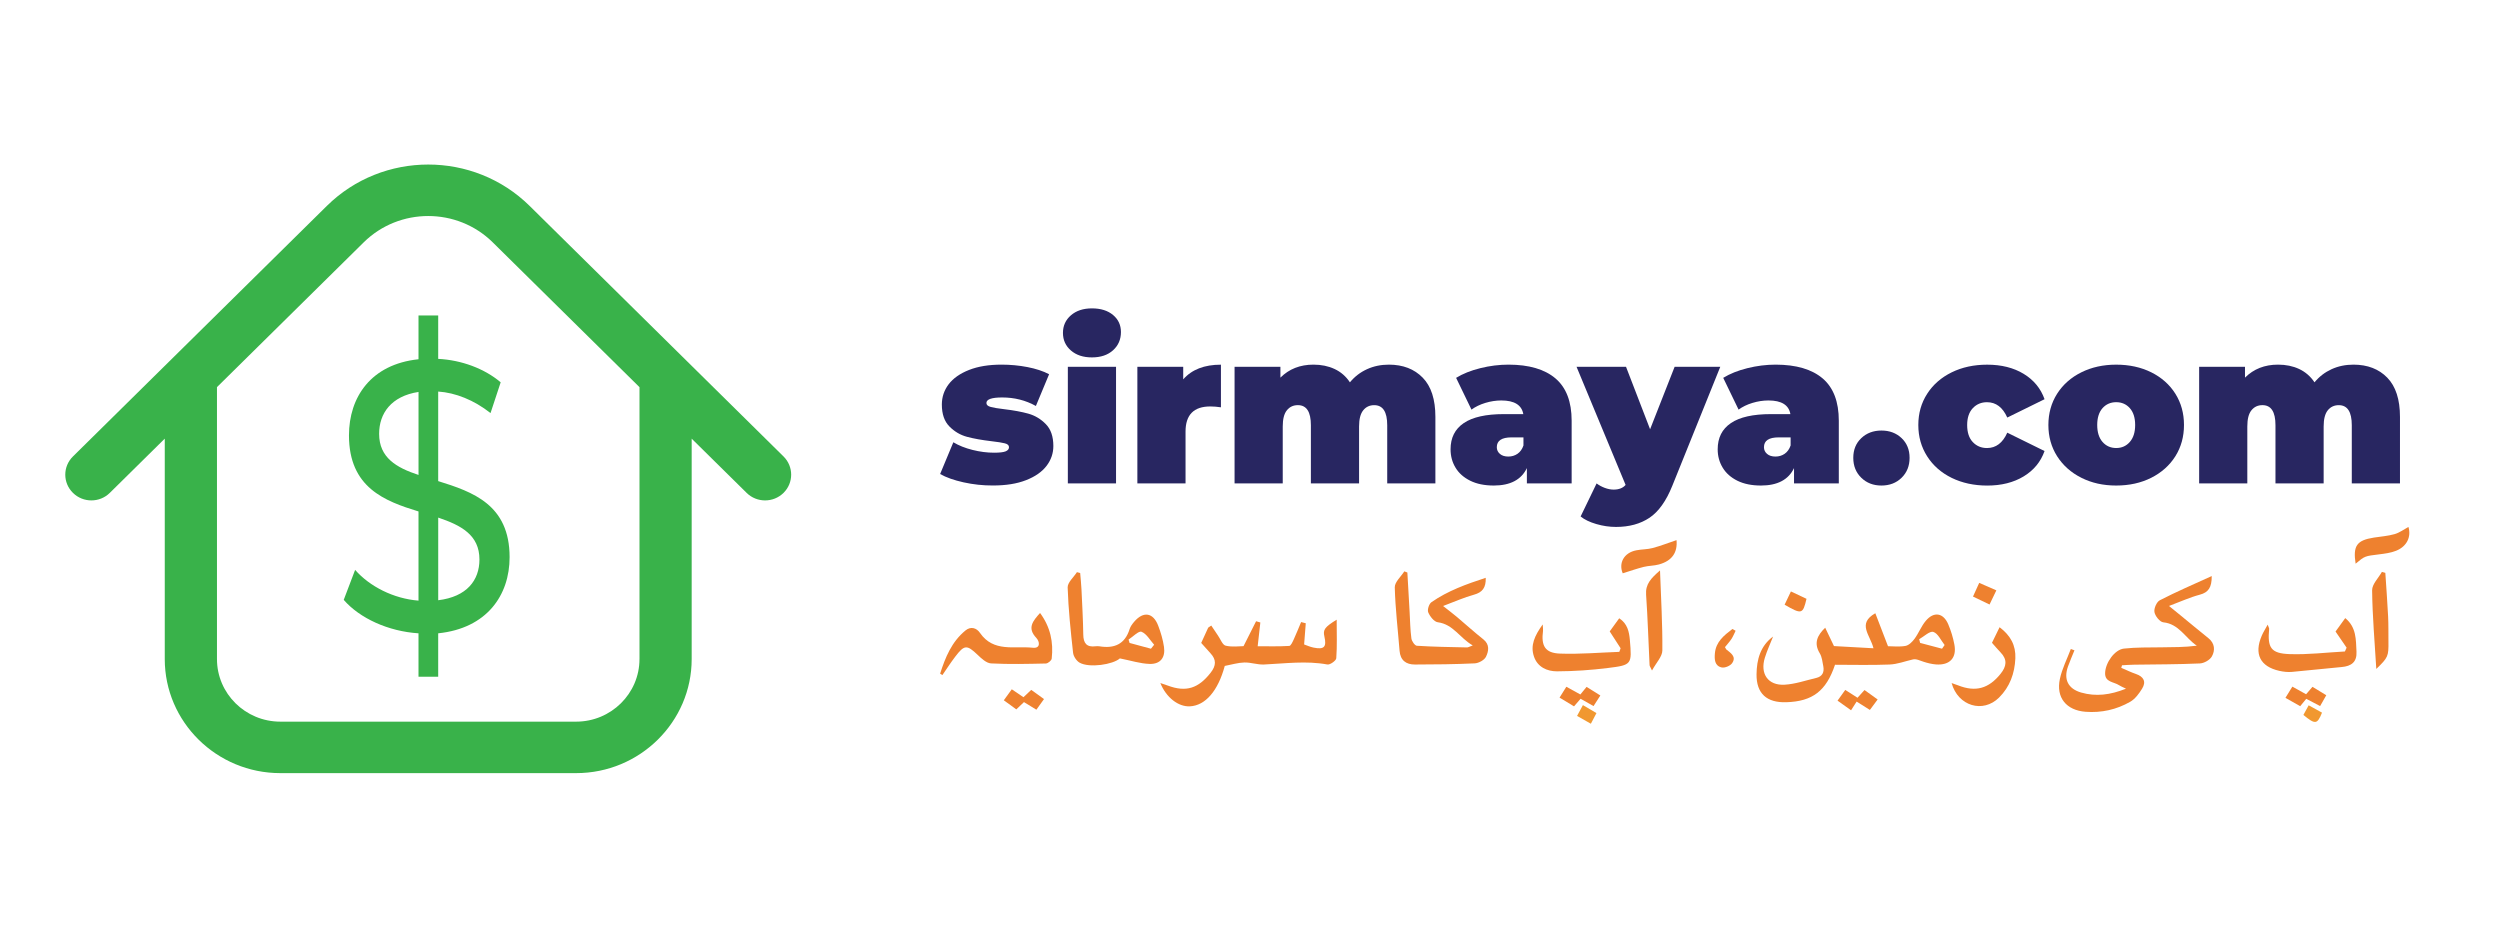 <?xml version="1.0" encoding="utf-8"?>
<!-- Generator: Adobe Illustrator 24.0.1, SVG Export Plug-In . SVG Version: 6.00 Build 0)  -->
<svg version="1.1" id="Layer_1" xmlns="http://www.w3.org/2000/svg" xmlns:xlink="http://www.w3.org/1999/xlink" x="0px" y="0px"
	 viewBox="0 0 1461.38 549.48" style="enable-background:new 0 0 1461.38 549.48;" xml:space="preserve">
<style type="text/css">
	.st0{fill:#39B24A;}
	.st1{fill:#282661;}
	.st2{fill:#EE812F;}
	.st3{fill:#F19830;}
</style>
<g>
	<g>
		<path class="st0" d="M458.01,266.82L309.61,120.38c-32.69-32.26-85.88-32.26-118.57,0L42.64,266.82c-5.97,5.89-5.97,15.42,0,21.29
			c5.95,5.87,15.61,5.88,21.55,0l32.12-31.7v128.85c0,36.76,30.31,66.67,67.56,66.67h172.9c37.23,0,67.55-29.91,67.55-66.67V256.42
			l32.12,31.69c2.97,2.94,6.88,4.41,10.79,4.41c3.9,0,7.81-1.47,10.79-4.41C463.97,282.24,463.97,272.71,458.01,266.82z
			 M373.81,385.27c0,20.17-16.62,36.57-37.04,36.57h-172.9c-20.42,0-37.04-16.4-37.04-36.57V226.3l85.77-84.63
			c20.8-20.52,54.64-20.52,75.43,0l85.79,84.65V385.27z"/>
		<path class="st0" d="M286.74,241.46l5.93-17.98c-9.53-8.08-23.02-13.03-36.52-13.7v-25.39h-11.51v25.61
			c-27.88,2.93-40.65,22.25-40.65,44.49c0,30.55,20.87,38.41,40.65,44.48v52.12c-14.56-1.12-28.6-8.3-37.05-17.97l-6.66,17.53
			c9.36,10.78,26.09,18.43,43.71,19.55v25.39h11.51v-25.39c28.43-2.92,41.74-22.24,41.74-44.49c0-30.77-21.58-38.19-41.74-44.48
			v-52.35C266.23,229.55,277.03,233.82,286.74,241.46z M244.65,277.63c-12.96-4.27-23.03-10.11-23.03-24.04
			c0-11.91,7.02-22.02,23.03-24.48V277.63z M280.26,327.05c0,12.14-7.36,21.79-24.1,23.82v-48.31
			C269.47,307.06,280.26,312.67,280.26,327.05z"/>
	</g>
	<g>
		<path class="st1" d="M563.27,281.96c-5.65-1.25-10.21-2.88-13.72-4.87l7.73-18.56c3.17,1.91,6.9,3.4,11.23,4.48
			c4.31,1.08,8.52,1.62,12.59,1.62c3.26,0,5.51-0.27,6.8-0.81c1.28-0.55,1.91-1.35,1.91-2.43c0-1.08-0.8-1.83-2.42-2.24
			c-1.62-0.42-4.26-0.83-7.91-1.25c-5.57-0.66-10.3-1.51-14.2-2.55c-3.91-1.05-7.34-3.06-10.29-6.05c-2.97-3-4.43-7.27-4.43-12.84
			c0-4.4,1.34-8.36,3.99-11.85c2.65-3.48,6.63-6.26,11.9-8.35c5.28-2.08,11.6-3.11,19.02-3.11c5.15,0,10.2,0.48,15.14,1.43
			c4.93,0.96,9.15,2.35,12.65,4.17l-7.73,18.57c-5.98-3.33-12.55-4.98-19.7-4.98c-6.14,0-9.22,1.07-9.22,3.23
			c0,1.09,0.82,1.86,2.48,2.3c1.67,0.47,4.28,0.9,7.86,1.32c5.57,0.66,10.29,1.54,14.15,2.61c3.88,1.09,7.28,3.12,10.21,6.1
			c2.96,2.99,4.43,7.27,4.43,12.84c0,4.25-1.33,8.11-3.98,11.6c-2.67,3.48-6.66,6.28-11.98,8.35c-5.31,2.08-11.73,3.11-19.31,3.11
			C574.64,283.83,568.91,283.2,563.27,281.96"/>
		<path class="st1" d="M626.01,204.88c-3.11-2.7-4.66-6.12-4.66-10.29c0-4.15,1.55-7.58,4.66-10.28c3.12-2.7,7.21-4.05,12.28-4.05
			c5.16,0,9.26,1.29,12.35,3.87c3.07,2.57,4.61,5.9,4.61,9.96c0,4.32-1.54,7.87-4.61,10.66c-3.08,2.78-7.18,4.17-12.35,4.17
			C633.22,208.93,629.13,207.58,626.01,204.88 M624.21,214.41h28.17v68.18h-28.17V214.41z"/>
		<path class="st1" d="M713.7,213.17v24.92c-2.24-0.34-4.33-0.5-6.23-0.5c-9.65,0-14.46,4.91-14.46,14.71v30.29h-28.16v-68.18h26.8
			v7.36C696.63,216.03,703.98,213.17,713.7,213.17"/>
		<path class="st1" d="M831.65,220.77c4.95,5.07,7.41,12.72,7.41,22.94v38.88h-28.16v-34.03c0-7.82-2.53-11.72-7.61-11.72
			c-2.65,0-4.79,0.99-6.4,2.99c-1.63,1.99-2.44,5.15-2.44,9.47v33.28h-28.17v-34.03c0-7.82-2.53-11.72-7.61-11.72
			c-2.66,0-4.79,0.99-6.4,2.99c-1.64,1.99-2.44,5.15-2.44,9.47v33.28h-28.16v-68.17h26.8v6.35c5.07-5.07,11.51-7.6,19.32-7.6
			c4.58,0,8.69,0.84,12.34,2.55c3.67,1.71,6.65,4.3,8.97,7.79c2.74-3.33,6.07-5.88,9.98-7.67c3.91-1.79,8.17-2.67,12.84-2.67
			C820.12,213.17,826.71,215.7,831.65,220.77"/>
		<path class="st1" d="M909.25,221.2c6.3,5.36,9.46,13.61,9.46,24.75v36.64h-26.17v-8.97c-3.25,6.8-9.7,10.2-19.32,10.2
			c-5.4,0-9.99-0.93-13.77-2.8c-3.79-1.87-6.66-4.4-8.6-7.61c-1.95-3.19-2.92-6.79-2.92-10.78c0-6.73,2.57-11.84,7.72-15.32
			c5.16-3.5,12.96-5.24,23.44-5.24h11.36c-0.93-5.32-5.21-7.98-12.87-7.98c-3.07,0-6.18,0.48-9.34,1.43
			c-3.14,0.96-5.85,2.28-8.09,3.92l-8.98-18.57c3.91-2.4,8.62-4.29,14.15-5.66c5.53-1.38,11.03-2.06,16.51-2.06
			C893.79,213.17,902.92,215.84,909.25,221.2 M887.06,265.27c1.57-1.09,2.75-2.7,3.48-4.87v-4.73h-6.98c-5.72,0-8.6,1.91-8.6,5.73
			c0,1.58,0.61,2.89,1.81,3.92c1.2,1.05,2.85,1.56,4.92,1.56C883.69,266.88,885.49,266.34,887.06,265.27"/>
		<path class="st1" d="M1005.59,214.42l-28.04,69.55c-3.57,8.89-8.02,15.13-13.33,18.69c-5.32,3.56-11.85,5.36-19.57,5.36
			c-3.83,0-7.67-0.56-11.53-1.69c-3.86-1.13-6.91-2.59-9.16-4.43l9.34-19.31c1.41,1.07,3.01,1.94,4.8,2.61c1.79,0.67,3.51,1,5.18,1
			c3.06,0,5.4-0.92,6.97-2.74l-28.67-69.04h28.92l14.07,36.51l14.34-36.51H1005.59z"/>
		<path class="st1" d="M1065.42,221.2c6.3,5.36,9.46,13.61,9.46,24.75v36.64h-26.18v-8.97c-3.23,6.8-9.68,10.2-19.31,10.2
			c-5.4,0-9.99-0.93-13.78-2.8c-3.78-1.87-6.65-4.4-8.59-7.61c-1.96-3.19-2.94-6.79-2.94-10.78c0-6.73,2.57-11.84,7.74-15.32
			c5.14-3.5,12.95-5.24,23.42-5.24h11.34c-0.92-5.32-5.18-7.98-12.84-7.98c-3.07,0-6.19,0.48-9.34,1.43
			c-3.17,0.96-5.85,2.28-8.11,3.92l-8.98-18.57c3.91-2.4,8.62-4.29,14.15-5.66c5.53-1.38,11.04-2.06,16.52-2.06
			C1049.96,213.17,1059.09,215.84,1065.42,221.2 M1043.22,265.27c1.57-1.09,2.74-2.7,3.49-4.87v-4.73h-6.98
			c-5.73,0-8.6,1.91-8.6,5.73c0,1.58,0.6,2.89,1.81,3.92c1.19,1.05,2.85,1.56,4.92,1.56
			C1039.85,266.88,1041.65,266.34,1043.22,265.27"/>
		<path class="st1" d="M1088.03,279.28c-3.12-3.03-4.69-6.92-4.69-11.65c0-4.74,1.57-8.59,4.69-11.53
			c3.12-2.95,7.05-4.43,11.77-4.43c4.75,0,8.67,1.48,11.78,4.43c3.1,2.94,4.67,6.79,4.67,11.53c0,4.73-1.56,8.61-4.67,11.65
			c-3.11,3.04-7.04,4.54-11.78,4.54C1095.08,283.83,1091.15,282.32,1088.03,279.28"/>
		<path class="st1" d="M1140.87,279.35c-6.1-2.99-10.89-7.19-14.33-12.59c-3.46-5.4-5.18-11.5-5.18-18.32
			c0-6.81,1.72-12.9,5.18-18.26c3.44-5.36,8.23-9.53,14.33-12.53c6.1-2.99,13.01-4.48,20.75-4.48c8.3,0,15.43,1.79,21.31,5.36
			c5.9,3.58,9.97,8.52,12.22,14.83l-21.79,10.72c-2.67-5.98-6.63-8.97-11.85-8.97c-3.35,0-6.1,1.16-8.3,3.48
			c-2.2,2.34-3.3,5.62-3.3,9.85c0,4.33,1.09,7.66,3.3,9.98c2.2,2.32,4.95,3.48,8.3,3.48c5.21,0,9.18-2.99,11.85-8.98l21.79,10.73
			c-2.24,6.31-6.31,11.26-12.22,14.83c-5.89,3.57-13.01,5.36-21.31,5.36C1153.88,283.83,1146.97,282.33,1140.87,279.35"/>
		<path class="st1" d="M1216.66,279.28c-6.05-3.03-10.75-7.24-14.17-12.59c-3.39-5.36-5.1-11.44-5.1-18.26
			c0-6.81,1.7-12.9,5.1-18.26c3.42-5.36,8.12-9.53,14.17-12.53c6.01-2.99,12.79-4.48,20.36-4.48c7.64,0,14.48,1.49,20.51,4.48
			c6.01,3,10.72,7.17,14.09,12.53c3.36,5.36,5.03,11.44,5.03,18.26c0,6.82-1.67,12.9-5.03,18.26c-3.37,5.35-8.07,9.55-14.09,12.59
			c-6.03,3.04-12.87,4.54-20.51,4.54C1229.45,283.83,1222.67,282.32,1216.66,279.28 M1244.99,258.34c2.08-2.37,3.12-5.68,3.12-9.91
			s-1.04-7.51-3.12-9.85c-2.07-2.32-4.73-3.48-7.97-3.48c-3.23,0-5.9,1.16-7.98,3.48c-2.07,2.34-3.11,5.62-3.11,9.85
			s1.04,7.54,3.11,9.91c2.08,2.36,4.74,3.55,7.98,3.55C1240.26,261.9,1242.92,260.71,1244.99,258.34"/>
		<path class="st1" d="M1395.49,220.77c4.94,5.07,7.42,12.72,7.42,22.94v38.88h-28.17v-34.03c0-7.82-2.53-11.72-7.61-11.72
			c-2.65,0-4.79,0.99-6.41,2.99c-1.62,1.99-2.43,5.15-2.43,9.47v33.28h-28.16v-34.03c0-7.82-2.54-11.72-7.62-11.72
			c-2.66,0-4.79,0.99-6.41,2.99c-1.64,1.99-2.43,5.15-2.43,9.47v33.28h-28.16v-68.17h26.8v6.35c5.07-5.07,11.5-7.6,19.32-7.6
			c4.57,0,8.69,0.84,12.34,2.55c3.64,1.71,6.64,4.3,8.98,7.79c2.73-3.33,6.06-5.88,9.96-7.67c3.91-1.79,8.19-2.67,12.85-2.67
			C1383.97,213.17,1390.56,215.7,1395.49,220.77"/>
	</g>
	<g>
		<path class="st2" d="M715.94,389.27c-3.93,14.61-11.36,23.19-20.39,23.62c-6.72,0.35-13.88-5.17-17.27-13.62
			c1.62,0.55,2.98,0.98,4.28,1.46c10.76,4.04,17.97,1.68,25.14-7.5c3.25-4.16,3.39-7.6-0.13-11.38c-1.79-1.92-3.49-3.9-5.4-6.02
			c1.33-2.9,2.73-5.93,4.09-8.94c0.6-0.41,1.2-0.81,1.79-1.22c1.32,1.96,2.61,3.94,3.95,5.89c1.45,2.07,2.61,5.44,4.47,5.88
			c3.84,0.92,8.07,0.27,10.45,0.27c2.88-5.72,5.09-10.14,7.33-14.56c0.81,0.25,1.66,0.48,2.49,0.72c-0.5,4.4-1,8.8-1.56,13.9
			c6.18,0,12.33,0.18,18.47-0.19c0.96-0.06,1.98-2.45,2.66-3.91c1.51-3.3,2.85-6.69,4.26-10.04c0.91,0.23,1.8,0.47,2.72,0.7
			c-0.32,3.84-0.6,7.69-0.96,12.38c1.41,0.48,3.39,1.42,5.49,1.84c6.24,1.28,7.77-0.35,6.35-6.51c-0.88-3.9,0.07-5.4,7.19-9.81
			c0,8.17,0.3,15.39-0.24,22.55c-0.11,1.42-3.65,3.93-5.18,3.65c-12.42-2.29-24.72-0.56-37.07,0.01c-3.8,0.18-7.67-1.28-11.48-1.18
			C723.72,387.34,720.07,388.49,715.94,389.27"/>
		<path class="st2" d="M868.49,337.76c0.19,5.81-1.96,8.53-6.93,9.89c-5.76,1.58-11.24,4.06-18,6.59c3.27,2.58,5.73,4.42,8.07,6.39
			c5.17,4.36,10.18,8.92,15.47,13.11c3.85,3.06,3.1,6.97,1.52,10.19c-0.97,1.94-4.24,3.72-6.55,3.84
			c-11.65,0.55-23.31,0.65-34.97,0.68c-5.18,0.02-8.52-2.43-8.98-8.04c-0.98-12.37-2.49-24.71-2.8-37.1
			c-0.06-3.06,3.62-6.22,5.58-9.32c0.6,0.23,1.18,0.46,1.78,0.68c0.43,7.58,0.86,15.18,1.3,22.77c0.3,5.26,0.36,10.55,1.05,15.77
			c0.22,1.61,2.01,4.21,3.22,4.28c9.76,0.62,19.53,0.76,29.31,0.97c0.69,0,1.39-0.47,3.34-1.17c-7.59-4.33-11.34-12.35-20.44-13.55
			c-2.16-0.29-4.58-3.41-5.58-5.78c-0.64-1.5,0.44-4.94,1.86-5.93C846.32,345.34,857.17,341.46,868.49,337.76"/>
		<path class="st2" d="M654.62,384.87c-4.01,3.6-17.85,5.73-23.56,2.49c-1.81-1.05-3.56-3.68-3.79-5.76
			c-1.4-12.7-2.75-25.41-3.17-38.18c-0.1-2.93,3.51-5.97,5.42-8.96c0.63,0.17,1.27,0.34,1.9,0.5c0.26,3.19,0.6,6.37,0.76,9.57
			c0.41,8.82,0.92,17.64,1.05,26.47c0.08,5,1.98,7.44,7.13,6.79c0.74-0.09,1.5-0.11,2.27,0.01c8.65,1.43,14.93-1.14,17.71-10.13
			c0.49-1.55,1.59-2.99,2.68-4.26c5.36-6.24,11.07-5.37,14,2.32c1.53,4.01,2.78,8.21,3.39,12.43c0.9,6.22-2.13,10.13-8.4,9.94
			C666.58,387.94,661.18,386.16,654.62,384.87 M672.79,379.21c0.64-0.76,1.25-1.54,1.87-2.32c-2.4-2.67-4.38-6.39-7.38-7.59
			c-1.66-0.66-5,2.9-7.58,4.56c0.2,0.66,0.39,1.32,0.59,1.97C664.47,376.96,668.63,378.1,672.79,379.21"/>
		<path class="st2" d="M549.55,393.79c3.04-9.47,6.71-18.63,14.85-25.27c3.07-2.51,6.43-1.5,8.41,1.39
			c7.93,11.56,20.21,7.58,30.92,8.73c4.61,0.51,4.09-3.57,2.05-5.75c-5.48-5.79-2.05-9.86,2.19-14.57
			c6.05,8.19,7.9,17.11,6.81,26.69c-0.13,1.09-2.2,2.81-3.39,2.84c-10.69,0.24-21.39,0.51-32.04-0.05
			c-2.73-0.14-5.61-2.85-7.85-4.99c-6.27-5.97-7.76-6.03-13.13,1.07c-2.65,3.47-5.01,7.15-7.49,10.74
			C550.44,394.33,549.98,394.06,549.55,393.79"/>
		<path class="st2" d="M598.56,410.41c-1.51,1.42-2.83,2.68-4.48,4.26c-2.36-1.72-4.58-3.34-7.3-5.32c1.65-2.28,3.13-4.32,4.66-6.43
			c2.34,1.6,4.47,3.05,6.82,4.64c1.43-1.35,2.74-2.6,4.55-4.29c2.32,1.67,4.67,3.37,7.46,5.37c-1.52,2.12-2.89,4-4.46,6.22
			C603.21,413.27,600.9,411.85,598.56,410.41"/>
		<path class="st2" d="M1292.87,336.74c0.04,6.62-1.88,9.55-7.01,10.9c-5.76,1.52-11.25,4.07-17.97,6.58
			c2.68,2.17,4.6,3.72,6.51,5.29c5.53,4.52,10.99,9.1,16.57,13.56c3.77,3.04,3.94,7.15,1.98,10.65c-1.17,2.09-4.54,3.98-7.01,4.09
			c-12.75,0.58-25.56,0.54-38.34,0.73c-2.39,0.03-4.78,0.22-7.17,0.35c-0.14,0.49-0.29,0.99-0.44,1.49c2.85,1.22,5.66,2.6,8.6,3.6
			c4.54,1.57,6.1,4.53,3.58,8.58c-1.8,2.91-4.09,6.04-6.97,7.67c-7.98,4.58-16.82,6.54-26.07,5.84
			c-11.22-0.85-17.36-8.26-15.03-19.16c1.27-6.02,4.21-11.7,6.41-17.55c0.71,0.26,1.42,0.52,2.12,0.78
			c-1.26,3.12-2.62,6.21-3.75,9.38c-2.73,7.54-0.02,13.08,7.66,15.3c8.62,2.48,17.03,1.42,26.22-2.26
			c-1.95-0.96-3.08-1.38-4.05-2.02c-3.01-2.03-8.34-1.66-8.16-7.14c0.18-6.07,5.61-13.67,10.98-14.27c7.25-0.8,14.6-0.64,21.9-0.74
			c6.81-0.1,13.62-0.02,20.72-0.96c-6.75-4.51-10.38-12.73-19.59-13.66c-2.01-0.2-4.77-3.66-5.17-5.98
			c-0.39-2.13,1.28-5.98,3.15-6.92C1272.19,345.9,1282.17,341.62,1292.87,336.74"/>
		<path class="st2" d="M1036.46,372.1c-1.62,4.14-3.52,8.19-4.83,12.43c-2.87,9.34,1.87,16.24,11.5,15.72
			c6.25-0.33,12.39-2.52,18.56-3.96c3.63-0.85,4.78-3.42,4.12-6.84c-0.5-2.57-0.75-5.42-2.06-7.56c-3.62-5.97-1.47-10.46,3.17-14.96
			c1.65,3.45,3.27,6.83,5.13,10.74c7.16,0.39,14.62,0.8,23.1,1.28c-1.92-7.83-9.7-14.35,1.07-20.48c2.36,6.13,4.72,12.28,7.41,19.28
			c2.88,0,6.68,0.48,10.27-0.19c1.97-0.38,3.96-2.4,5.26-4.17c2.44-3.34,3.93-7.37,6.57-10.49c4.72-5.61,10.23-4.71,13.11,2
			c1.61,3.77,2.83,7.82,3.59,11.84c1.5,7.82-2.69,12.26-10.76,11.66c-2.4-0.19-4.83-0.78-7.14-1.53c-2.31-0.75-4.47-1.91-6.47-1.36
			c-4.5,1.03-8.97,2.76-13.51,2.94c-10.68,0.44-21.38,0.14-31.89,0.14c-5.15,15.35-13.13,21.4-28.42,21.9
			c-11.42,0.39-17.61-5.03-17.45-16.41C1026.91,385.69,1028.93,377.62,1036.46,372.1 M1135.22,379.2c0.51-0.72,1.01-1.44,1.51-2.16
			c-2.14-2.69-3.86-6.76-6.59-7.65c-2.08-0.67-5.47,2.69-8.28,4.26l0.56,2.16C1126.68,376.95,1130.96,378.08,1135.22,379.2"/>
		<path class="st2" d="M940.96,369.09c1.67-2.32,3.53-4.87,5.55-7.67c4.85,3.14,5.81,7.92,6.23,12.71
			c1.24,14.29,1.19,14.62-12.83,16.35c-9.86,1.23-19.83,1.91-29.76,1.95c-5.79,0.03-11.35-2.49-13.45-8.58
			c-2.28-6.58,0.39-12.3,5.09-18.83c0.12,2.21,0.29,3.01,0.18,3.78c-1.17,8.8,1.23,12.95,9.93,13.26
			c11.53,0.43,23.11-0.6,34.67-1.01c0.26-0.7,0.51-1.39,0.76-2.1C945.27,375.75,943.19,372.56,940.96,369.09"/>
		<path class="st2" d="M1371.71,378.59c-2.05-3-4.12-5.99-6.47-9.43c1.7-2.33,3.49-4.84,5.68-7.85c6.62,5.44,6.19,12.67,6.57,19.61
			c0.31,6.11-3.03,8.51-8.7,9c-9.72,0.84-19.4,2.01-29.12,2.85c-2.38,0.2-4.9-0.09-7.25-0.61c-11.29-2.53-14.93-9.88-10.28-20.63
			c0.84-1.95,2.01-3.75,3.44-6.39c0.53,1.54,0.88,2.03,0.85,2.46c-1.05,11.02,1,14.37,11.9,14.76c10.76,0.39,21.58-0.96,32.39-1.54
			L1371.71,378.59z"/>
		<path class="st2" d="M1168.86,366.64c6.41,4.86,9.53,10.57,9.22,18.21c-0.39,8.85-3.25,16.66-9.51,22.9
			c-9.41,9.37-24.05,4.99-27.75-8.47c1.39,0.5,2.58,0.86,3.72,1.32c10.34,4.11,17.97,1.91,24.9-6.72c3.49-4.33,4.08-8.25,0.06-12.45
			c-1.69-1.75-3.26-3.62-5.09-5.67C1165.84,372.85,1167.29,369.88,1168.86,366.64"/>
		<path class="st2" d="M1389.07,391.03c-0.93-15.67-2.27-30.82-2.44-45.98c-0.05-3.56,3.71-7.17,5.72-10.76
			c0.68,0.19,1.33,0.38,2,0.57c0.56,8.51,1.2,16.99,1.63,25.5c0.25,4.89,0.13,9.79,0.19,14.68
			C1396.28,383.64,1395.96,384.37,1389.07,391.03"/>
		<path class="st2" d="M970.37,333.44c0.58,16.55,1.5,31.68,1.36,46.81c-0.02,3.55-3.55,7.07-6.05,11.7c-0.93-2-1.4-2.57-1.42-3.15
			c-0.68-13.72-1.07-27.44-2.03-41.13C961.78,341.5,965.02,338.09,970.37,333.44"/>
		<path class="st2" d="M1376.98,329.51c-1.61-10.45,0.63-13.68,10.66-15.26c4.06-0.63,8.24-0.91,12.14-2.03
			c2.9-0.84,5.48-2.8,8.08-4.2c1.71,5.73-0.84,11.4-7.27,13.95c-3.09,1.22-6.52,1.67-9.84,2.07
			C1382.38,325.07,1382.37,324.97,1376.98,329.51"/>
		<path class="st2" d="M980.01,315.73c0.68,7.09-2.47,12.09-10.3,14.23c-2.85,0.79-5.97,0.7-8.86,1.42
			c-4.08,1.03-8.07,2.44-12.28,3.75c-2.48-5.85,0.56-12.06,8.03-13.46c3.12-0.61,6.41-0.5,9.45-1.31
			C970.69,319.11,975.21,317.36,980.01,315.73"/>
		<path class="st2" d="M1008.33,378.29c0.54,0.96,0.6,1.17,0.72,1.28c2.58,2.14,6.18,4.21,3.44,8.11c-1.08,1.56-4.21,2.86-6.05,2.48
			c-4.13-0.88-4.31-4.68-4-8.21c0.6-6.89,5.43-10.58,10.25-14.27c0.61,0.35,1.24,0.69,1.87,1.03c-0.8,1.61-1.46,3.32-2.44,4.81
			C1011.02,375.18,1009.63,376.66,1008.33,378.29"/>
		<path class="st2" d="M1348.12,408.5c-1.11,1.37-2.16,2.62-3.54,4.31c-2.77-1.56-5.45-3.09-8.62-4.89
			c1.39-2.25,2.62-4.23,4.04-6.55c2.75,1.53,5.29,2.94,8.03,4.46c1.11-1.29,2.18-2.54,3.73-4.34c2.55,1.54,5.15,3.13,8.07,4.91
			c-1.24,2.18-2.32,4.07-3.6,6.34C1353.43,411.28,1350.87,409.95,1348.12,408.5"/>
		<path class="st2" d="M1085.81,407.88c1.4-1.54,2.5-2.77,4.09-4.52c2.44,1.76,4.92,3.55,7.68,5.52c-1.58,2.12-2.89,3.88-4.54,6.11
			c-2.53-1.58-4.81-3.02-7.75-4.88c-1.04,1.63-2.06,3.21-3.25,5.09c-2.88-2.05-5.11-3.64-7.9-5.64c1.53-2.12,2.88-4.02,4.51-6.27
			C1081.06,404.84,1083.2,406.2,1085.81,407.88"/>
		<path class="st2" d="M931.5,412.75c-2.89-1.63-5.15-2.92-7.57-4.29c-1.23,1.42-2.43,2.8-3.84,4.44c-2.82-1.71-5.47-3.31-8.45-5.11
			c1.4-2.25,2.57-4.11,3.97-6.35c2.82,1.55,5.36,2.96,8.19,4.52c1.17-1.43,2.3-2.81,3.64-4.44c2.65,1.66,5.13,3.21,8.05,5.03
			C934.01,408.85,932.78,410.75,931.5,412.75"/>
		<path class="st2" d="M1162.99,353.37c-3.56-1.71-6.37-3.06-9.67-4.65c1.26-2.77,2.37-5.23,3.63-8c3.38,1.47,6.39,2.79,10.02,4.37
			C1165.63,347.9,1164.47,350.29,1162.99,353.37"/>
		<path class="st2" d="M1055.99,350.03c-2.11,9.04-2.78,9.24-12.79,3.45c1.13-2.36,2.28-4.79,3.68-7.75
			C1050.21,347.3,1053.14,348.68,1055.99,350.03"/>
		<path class="st3" d="M925.29,412.17c2.86,1.69,5.08,2.99,7.92,4.67c-1.1,2.08-2.08,3.95-3.27,6.22c-2.84-1.61-5.21-2.96-8.07-4.57
			C922.99,416.41,923.92,414.69,925.29,412.17"/>
		<path class="st3" d="M1357.34,416.58c-2.8,6.94-3.93,7.04-10.89,1.34c0.9-1.63,1.83-3.35,3.09-5.63
			C1352.26,413.79,1354.63,415.11,1357.34,416.58"/>
	</g>
</g>
</svg>
